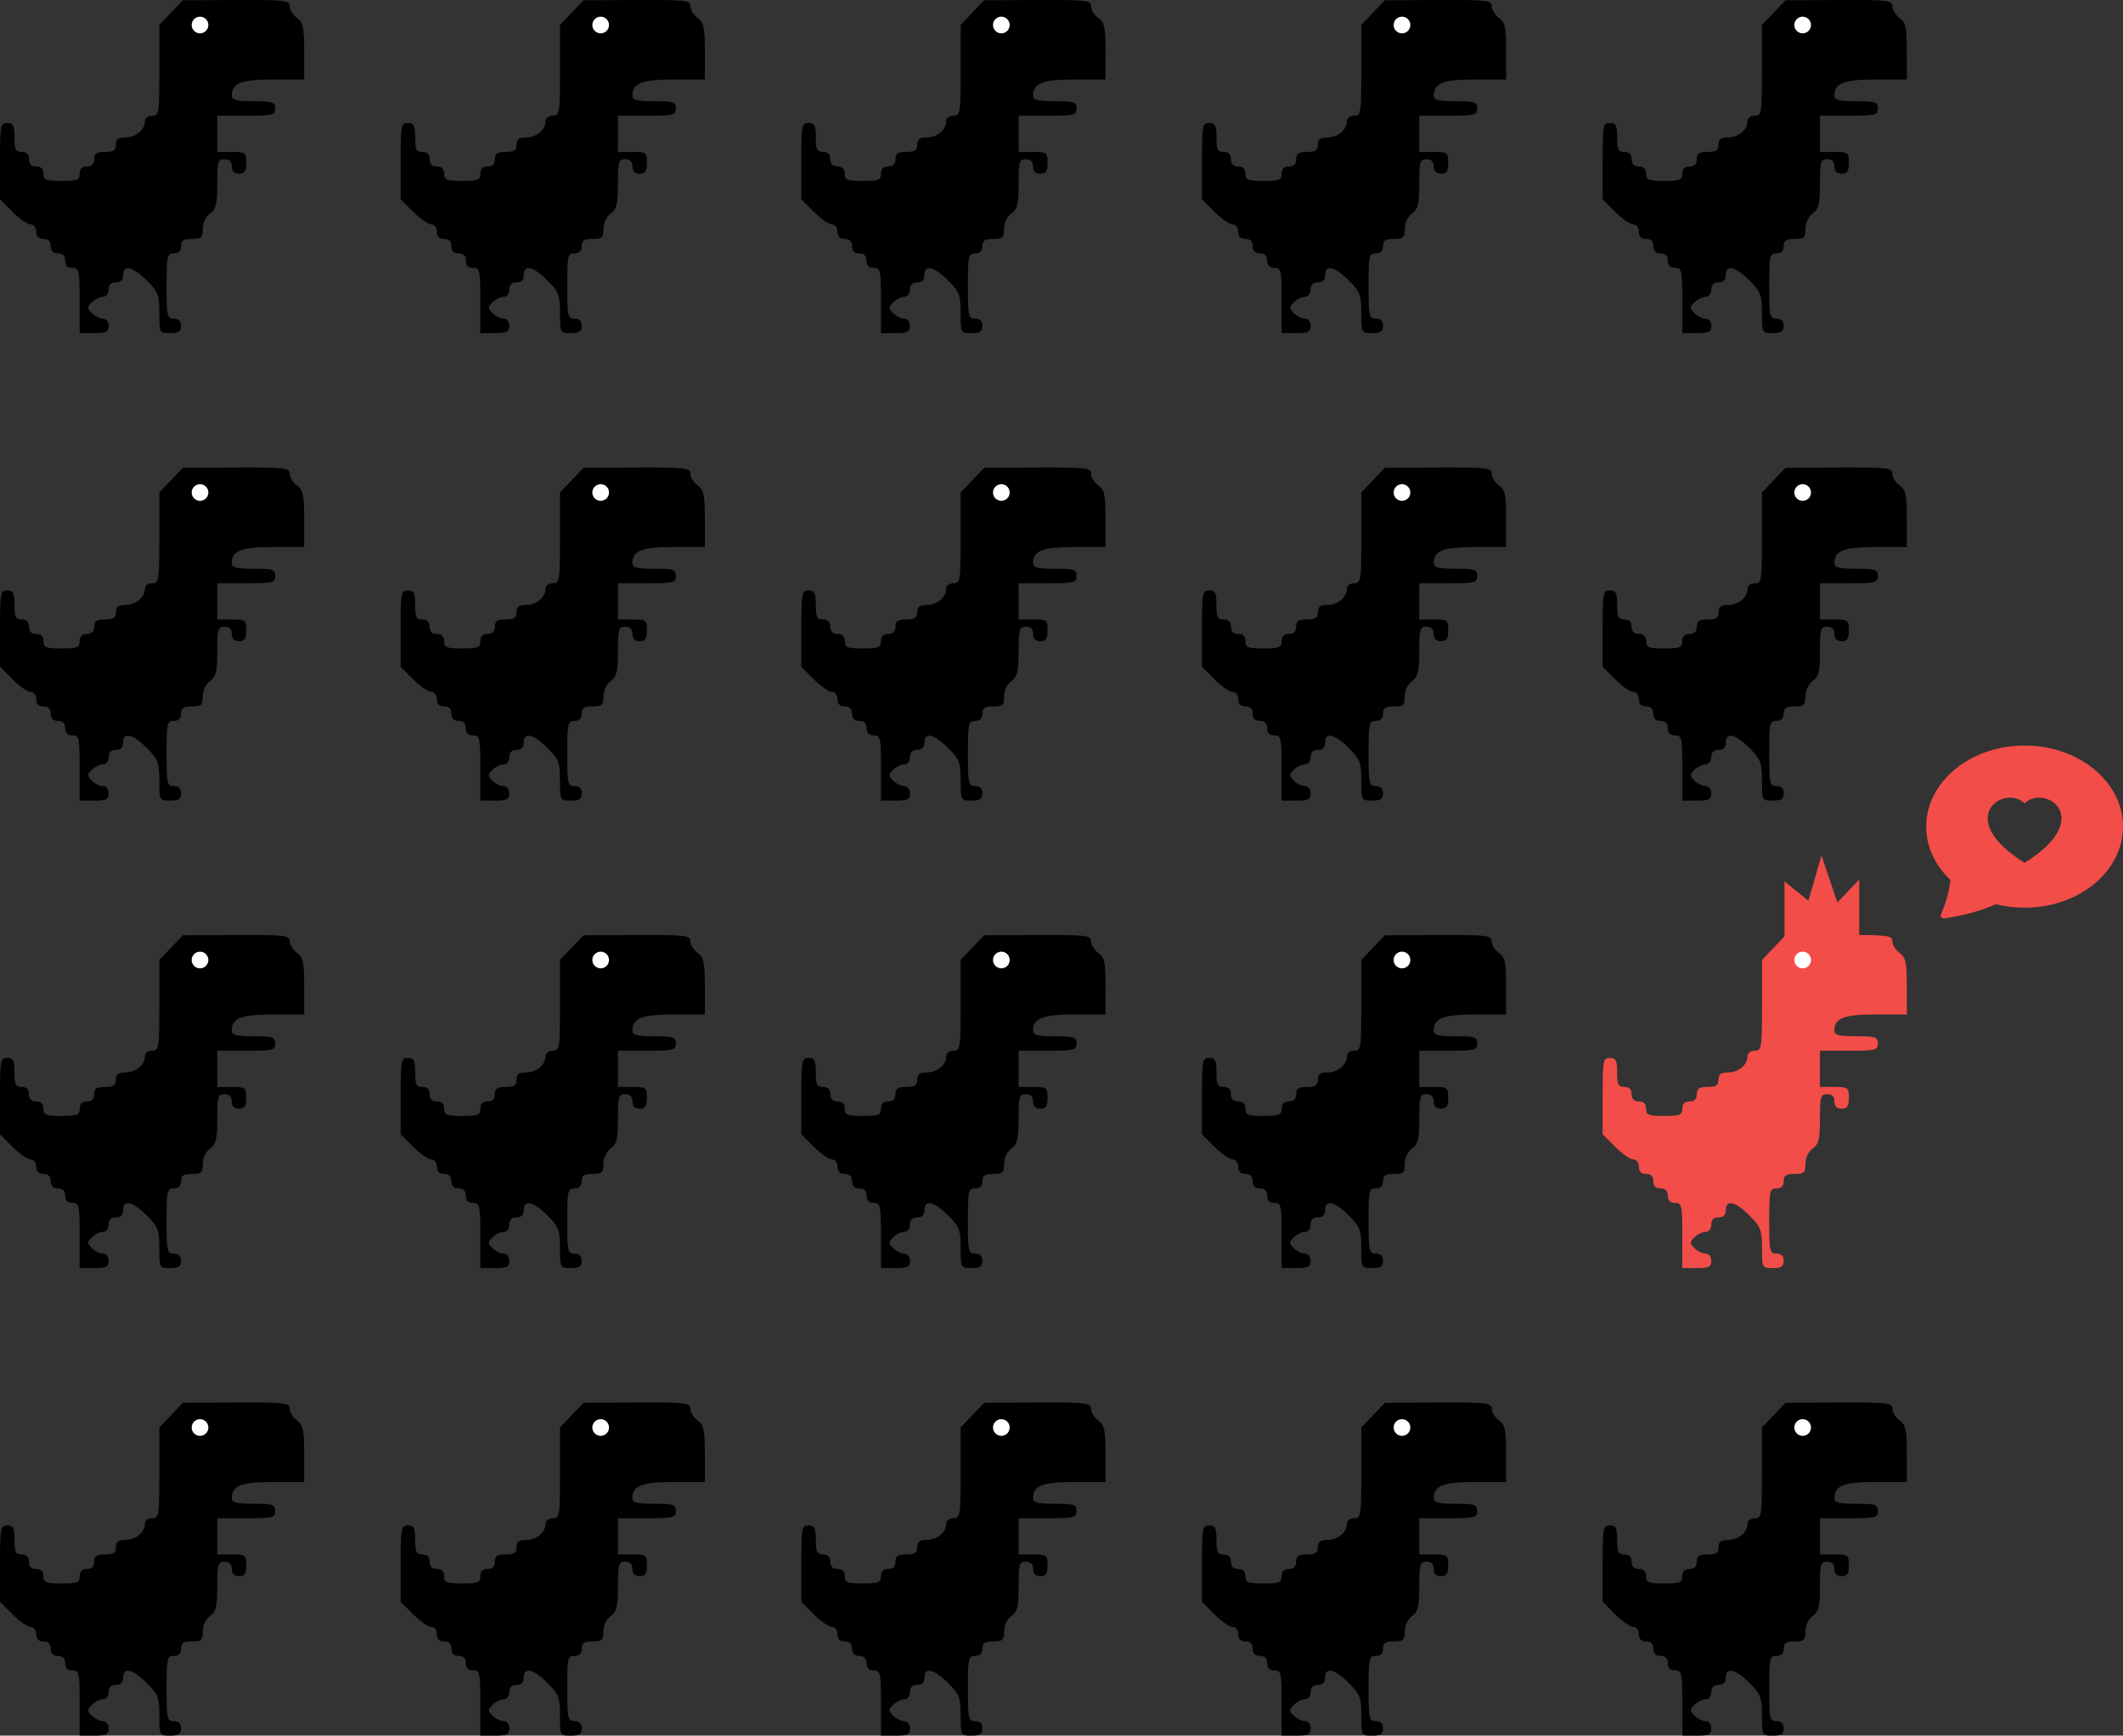 <?xml version="1.0" encoding="UTF-8"?> <svg xmlns="http://www.w3.org/2000/svg" width="356" height="291" viewBox="0 0 356 291" fill="none"><rect x="0" y="0" width="356" height="291" fill="#333333" stroke="none"/> <path d="M26.718 4.183L28.692 2.115L30.665 0.048L39.622 0.007C47.819 -0.031 48.579 0.057 48.579 1.046C48.579 1.64 49.125 2.521 49.793 3.002C50.829 3.749 51.008 4.575 51.008 8.604V13.329H45.803C40.447 13.329 38.863 13.943 38.863 16.019C38.863 16.781 39.599 16.973 42.507 16.973C45.745 16.973 46.15 17.108 46.15 18.188C46.15 19.302 45.745 19.403 41.292 19.403H36.434V22.44V25.478H38.863C41.157 25.478 41.292 25.579 41.292 27.3C41.292 28.717 41.023 29.122 40.078 29.122C39.268 29.122 38.863 28.717 38.863 27.907C38.863 27.098 38.458 26.692 37.649 26.692C36.554 26.692 36.434 27.098 36.434 30.81C36.434 34.231 36.229 35.076 35.22 35.804C34.507 36.319 34.005 37.377 34.005 38.368C34.005 39.839 33.771 40.056 32.184 40.056C30.767 40.056 30.362 40.326 30.362 41.271C30.362 42.081 29.957 42.486 29.147 42.486C28.023 42.486 27.933 42.891 27.933 47.953C27.933 53.015 28.023 53.42 29.147 53.42C29.957 53.42 30.362 53.825 30.362 54.635C30.362 55.58 29.957 55.85 28.54 55.85C26.735 55.85 26.718 55.818 26.718 52.489C26.718 49.463 26.508 48.917 24.613 47.022C22.252 44.659 20.646 44.298 20.646 46.131C20.646 46.94 20.241 47.346 19.432 47.346C18.622 47.346 18.217 47.751 18.217 48.56C18.217 49.26 17.812 49.775 17.263 49.775C16.738 49.775 15.899 50.185 15.398 50.686C14.588 51.496 14.588 51.699 15.398 52.509C15.899 53.01 16.738 53.42 17.263 53.42C17.812 53.42 18.217 53.935 18.217 54.635C18.217 55.647 17.812 55.85 15.788 55.85H13.359V50.383C13.359 45.321 13.269 44.916 12.145 44.916C11.335 44.916 10.93 44.511 10.93 43.701C10.93 42.891 10.525 42.486 9.716 42.486C8.906 42.486 8.501 42.081 8.501 41.271C8.501 40.461 8.096 40.056 7.287 40.056C6.477 40.056 6.072 39.651 6.072 38.841C6.072 38.155 5.667 37.626 5.141 37.626C4.629 37.626 3.263 36.679 2.105 35.52L0 33.415V27.016C0 21.023 0.077 20.618 1.214 20.618C2.227 20.618 2.429 21.023 2.429 23.048C2.429 25.072 2.631 25.478 3.643 25.478C4.453 25.478 4.858 25.883 4.858 26.692C4.858 27.502 5.263 27.907 6.072 27.907C6.882 27.907 7.287 28.312 7.287 29.122C7.287 30.175 7.692 30.337 10.323 30.337C12.954 30.337 13.359 30.175 13.359 29.122C13.359 28.312 13.764 27.907 14.574 27.907C15.383 27.907 15.788 27.502 15.788 26.692C15.788 25.747 16.193 25.478 17.61 25.478C19.026 25.478 19.432 25.208 19.432 24.263C19.432 23.363 19.837 23.048 20.993 23.048C22.75 23.048 24.29 21.792 24.29 20.358C24.29 19.808 24.804 19.403 25.504 19.403C26.654 19.403 26.718 18.998 26.718 11.793V4.183Z" fill="black"></path> <circle cx="33.54" cy="4.193" r="1.398" fill="white"></circle> <path d="M26.718 82.567L28.692 80.499L30.665 78.432L39.622 78.391C47.819 78.353 48.579 78.441 48.579 79.43C48.579 80.025 49.125 80.905 49.793 81.386C50.829 82.133 51.008 82.959 51.008 86.987V91.713H45.803C40.447 91.713 38.863 92.327 38.863 94.403C38.863 95.165 39.599 95.358 42.507 95.358C45.745 95.358 46.15 95.492 46.15 96.572C46.15 97.686 45.745 97.787 41.292 97.787H36.434V100.824V103.862H38.863C41.157 103.862 41.292 103.963 41.292 105.684C41.292 107.101 41.023 107.506 40.078 107.506C39.268 107.506 38.863 107.101 38.863 106.291C38.863 105.482 38.458 105.077 37.649 105.077C36.554 105.077 36.434 105.482 36.434 109.194C36.434 112.615 36.229 113.46 35.22 114.188C34.507 114.703 34.005 115.761 34.005 116.752C34.005 118.223 33.771 118.44 32.184 118.44C30.767 118.44 30.362 118.71 30.362 119.655C30.362 120.465 29.957 120.87 29.147 120.87C28.023 120.87 27.933 121.275 27.933 126.337C27.933 131.399 28.023 131.804 29.147 131.804C29.957 131.804 30.362 132.209 30.362 133.019C30.362 133.964 29.957 134.234 28.54 134.234C26.735 134.234 26.718 134.202 26.718 130.873C26.718 127.847 26.508 127.301 24.613 125.406C22.252 123.043 20.646 122.683 20.646 124.515C20.646 125.324 20.241 125.73 19.432 125.73C18.622 125.73 18.217 126.135 18.217 126.944C18.217 127.644 17.812 128.159 17.263 128.159C16.738 128.159 15.899 128.569 15.398 129.07C14.588 129.88 14.588 130.083 15.398 130.893C15.899 131.394 16.738 131.804 17.263 131.804C17.812 131.804 18.217 132.319 18.217 133.019C18.217 134.031 17.812 134.234 15.788 134.234H13.359V128.767C13.359 123.705 13.269 123.3 12.145 123.3C11.335 123.3 10.93 122.895 10.93 122.085C10.93 121.275 10.525 120.87 9.716 120.87C8.906 120.87 8.501 120.465 8.501 119.655C8.501 118.845 8.096 118.44 7.287 118.44C6.477 118.44 6.072 118.035 6.072 117.225C6.072 116.539 5.667 116.01 5.141 116.01C4.629 116.01 3.263 115.063 2.105 113.904L0 111.799V105.4C0 99.407 0.077 99.002 1.214 99.002C2.227 99.002 2.429 99.407 2.429 101.432C2.429 103.456 2.631 103.862 3.643 103.862C4.453 103.862 4.858 104.267 4.858 105.077C4.858 105.886 5.263 106.291 6.072 106.291C6.882 106.291 7.287 106.697 7.287 107.506C7.287 108.559 7.692 108.721 10.323 108.721C12.954 108.721 13.359 108.559 13.359 107.506C13.359 106.697 13.764 106.291 14.574 106.291C15.383 106.291 15.788 105.886 15.788 105.077C15.788 104.131 16.193 103.862 17.61 103.862C19.026 103.862 19.432 103.592 19.432 102.647C19.432 101.747 19.837 101.432 20.993 101.432C22.75 101.432 24.29 100.176 24.29 98.742C24.29 98.192 24.804 97.787 25.504 97.787C26.654 97.787 26.718 97.382 26.718 90.177V82.567Z" fill="black"></path> <circle cx="33.54" cy="82.577" r="1.398" fill="white"></circle> <path d="M26.718 160.949L28.692 158.882L30.665 156.815L39.622 156.774C47.819 156.736 48.579 156.824 48.579 157.813C48.579 158.407 49.125 159.287 49.793 159.769C50.829 160.516 51.008 161.342 51.008 165.37V170.096H45.803C40.447 170.096 38.863 170.71 38.863 172.786C38.863 173.548 39.599 173.74 42.507 173.74C45.745 173.74 46.15 173.875 46.15 174.955C46.15 176.069 45.745 176.17 41.292 176.17H36.434V179.207V182.244H38.863C41.157 182.244 41.292 182.346 41.292 184.067C41.292 185.484 41.023 185.889 40.078 185.889C39.268 185.889 38.863 185.484 38.863 184.674C38.863 183.864 38.458 183.459 37.649 183.459C36.554 183.459 36.434 183.865 36.434 187.577C36.434 190.998 36.229 191.843 35.22 192.571C34.507 193.085 34.005 194.144 34.005 195.135C34.005 196.606 33.771 196.823 32.184 196.823C30.767 196.823 30.362 197.093 30.362 198.038C30.362 198.848 29.957 199.253 29.147 199.253C28.023 199.253 27.933 199.658 27.933 204.72C27.933 209.782 28.023 210.187 29.147 210.187C29.957 210.187 30.362 210.592 30.362 211.402C30.362 212.347 29.957 212.616 28.54 212.616C26.735 212.616 26.718 212.585 26.718 209.256C26.718 206.23 26.508 205.684 24.613 203.789C22.252 201.426 20.646 201.065 20.646 202.897C20.646 203.707 20.241 204.112 19.432 204.112C18.622 204.112 18.217 204.517 18.217 205.327C18.217 206.027 17.812 206.542 17.263 206.542C16.738 206.542 15.899 206.952 15.398 207.453C14.588 208.263 14.588 208.466 15.398 209.276C15.899 209.777 16.738 210.187 17.263 210.187C17.812 210.187 18.217 210.702 18.217 211.402C18.217 212.414 17.812 212.616 15.788 212.616H13.359V207.15C13.359 202.088 13.269 201.683 12.145 201.683C11.335 201.683 10.93 201.277 10.93 200.468C10.93 199.658 10.525 199.253 9.716 199.253C8.906 199.253 8.501 198.848 8.501 198.038C8.501 197.228 8.096 196.823 7.287 196.823C6.477 196.823 6.072 196.418 6.072 195.608C6.072 194.922 5.667 194.393 5.141 194.393C4.629 194.393 3.263 193.446 2.105 192.287L0 190.182V183.783C0 177.79 0.077 177.385 1.214 177.385C2.227 177.385 2.429 177.79 2.429 179.815C2.429 181.839 2.631 182.244 3.643 182.244C4.453 182.244 4.858 182.65 4.858 183.459C4.858 184.269 5.263 184.674 6.072 184.674C6.882 184.674 7.287 185.079 7.287 185.889C7.287 186.942 7.692 187.104 10.323 187.104C12.954 187.104 13.359 186.942 13.359 185.889C13.359 185.079 13.764 184.674 14.574 184.674C15.383 184.674 15.788 184.269 15.788 183.459C15.788 182.514 16.193 182.244 17.61 182.244C19.026 182.244 19.432 181.975 19.432 181.03C19.432 180.13 19.837 179.815 20.993 179.815C22.75 179.815 24.29 178.558 24.29 177.124C24.29 176.575 24.804 176.17 25.504 176.17C26.654 176.17 26.718 175.765 26.718 168.56V160.949Z" fill="black"></path> <circle cx="33.54" cy="160.96" r="1.398" fill="white"></circle> <path d="M26.718 239.333L28.692 237.266L30.665 235.199L39.622 235.157C47.819 235.119 48.579 235.207 48.579 236.196C48.579 236.791 49.125 237.671 49.793 238.153C50.829 238.899 51.008 239.725 51.008 243.754V248.479H45.803C40.447 248.479 38.863 249.093 38.863 251.17C38.863 251.931 39.599 252.124 42.507 252.124C45.745 252.124 46.15 252.259 46.15 253.339C46.15 254.452 45.745 254.554 41.292 254.554H36.434V257.591V260.628H38.863C41.157 260.628 41.292 260.729 41.292 262.45C41.292 263.867 41.023 264.273 40.078 264.273C39.268 264.273 38.863 263.867 38.863 263.058C38.863 262.248 38.458 261.843 37.649 261.843C36.554 261.843 36.434 262.248 36.434 265.961C36.434 269.382 36.229 270.227 35.22 270.954C34.507 271.469 34.005 272.527 34.005 273.518C34.005 274.989 33.771 275.207 32.184 275.207C30.767 275.207 30.362 275.476 30.362 276.421C30.362 277.231 29.957 277.636 29.147 277.636C28.023 277.636 27.933 278.041 27.933 283.103C27.933 288.165 28.023 288.57 29.147 288.57C29.957 288.57 30.362 288.975 30.362 289.785C30.362 290.73 29.957 291 28.54 291C26.735 291 26.718 290.968 26.718 287.639C26.718 284.613 26.508 284.067 24.613 282.172C22.252 279.809 20.646 279.449 20.646 281.281C20.646 282.091 20.241 282.496 19.432 282.496C18.622 282.496 18.217 282.901 18.217 283.711C18.217 284.411 17.812 284.926 17.263 284.926C16.738 284.926 15.899 285.336 15.398 285.837C14.588 286.646 14.588 286.849 15.398 287.659C15.899 288.16 16.738 288.57 17.263 288.57C17.812 288.57 18.217 289.085 18.217 289.785C18.217 290.798 17.812 291 15.788 291H13.359V285.533C13.359 280.471 13.269 280.066 12.145 280.066C11.335 280.066 10.93 279.661 10.93 278.851C10.93 278.041 10.525 277.636 9.716 277.636C8.906 277.636 8.501 277.231 8.501 276.421C8.501 275.612 8.096 275.207 7.287 275.207C6.477 275.207 6.072 274.801 6.072 273.992C6.072 273.305 5.667 272.777 5.141 272.777C4.629 272.777 3.263 271.829 2.105 270.671L0 268.565V262.167C0 256.174 0.077 255.768 1.214 255.768C2.227 255.768 2.429 256.174 2.429 258.198C2.429 260.223 2.631 260.628 3.643 260.628C4.453 260.628 4.858 261.033 4.858 261.843C4.858 262.653 5.263 263.058 6.072 263.058C6.882 263.058 7.287 263.463 7.287 264.273C7.287 265.325 7.692 265.488 10.323 265.488C12.954 265.488 13.359 265.325 13.359 264.273C13.359 263.463 13.764 263.058 14.574 263.058C15.383 263.058 15.788 262.653 15.788 261.843C15.788 260.898 16.193 260.628 17.61 260.628C19.026 260.628 19.432 260.358 19.432 259.413C19.432 258.513 19.837 258.198 20.993 258.198C22.75 258.198 24.29 256.942 24.29 255.508C24.29 254.959 24.804 254.554 25.504 254.554C26.654 254.554 26.718 254.148 26.718 246.944V239.333Z" fill="black"></path> <circle cx="33.54" cy="239.343" r="1.398" fill="white"></circle> <path d="M93.904 4.183L95.877 2.115L97.851 0.048L106.808 0.007C115.005 -0.031 115.764 0.057 115.764 1.046C115.764 1.64 116.311 2.521 116.979 3.002C118.014 3.749 118.193 4.575 118.193 8.604V13.329H112.989C107.633 13.329 106.049 13.943 106.049 16.019C106.049 16.781 106.785 16.973 109.692 16.973C112.93 16.973 113.335 17.108 113.335 18.188C113.335 19.302 112.93 19.403 108.478 19.403H103.62V22.44V25.478H106.049C108.343 25.478 108.478 25.579 108.478 27.3C108.478 28.717 108.208 29.122 107.263 29.122C106.454 29.122 106.049 28.717 106.049 27.907C106.049 27.098 105.644 26.692 104.834 26.692C103.739 26.692 103.62 27.098 103.62 30.81C103.62 34.231 103.414 35.076 102.405 35.804C101.692 36.319 101.191 37.377 101.191 38.368C101.191 39.839 100.956 40.056 99.369 40.056C97.952 40.056 97.547 40.326 97.547 41.271C97.547 42.081 97.142 42.486 96.333 42.486C95.208 42.486 95.118 42.891 95.118 47.953C95.118 53.015 95.208 53.42 96.333 53.42C97.142 53.42 97.547 53.825 97.547 54.635C97.547 55.58 97.142 55.85 95.725 55.85C93.921 55.85 93.904 55.818 93.904 52.489C93.904 49.463 93.694 48.917 91.799 47.022C89.437 44.659 87.832 44.298 87.832 46.131C87.832 46.94 87.426 47.346 86.617 47.346C85.808 47.346 85.403 47.751 85.403 48.56C85.403 49.26 84.998 49.775 84.449 49.775C83.923 49.775 83.084 50.185 82.583 50.686C81.774 51.496 81.774 51.699 82.583 52.509C83.084 53.01 83.923 53.42 84.449 53.42C84.998 53.42 85.403 53.935 85.403 54.635C85.403 55.647 84.998 55.85 82.974 55.85H80.545V50.383C80.545 45.321 80.455 44.916 79.33 44.916C78.521 44.916 78.116 44.511 78.116 43.701C78.116 42.891 77.711 42.486 76.901 42.486C76.092 42.486 75.687 42.081 75.687 41.271C75.687 40.461 75.282 40.056 74.472 40.056C73.663 40.056 73.258 39.651 73.258 38.841C73.258 38.155 72.853 37.626 72.327 37.626C71.814 37.626 70.448 36.679 69.291 35.52L67.185 33.415V27.016C67.185 21.023 67.263 20.618 68.4 20.618C69.412 20.618 69.614 21.023 69.614 23.048C69.614 25.072 69.817 25.478 70.829 25.478C71.638 25.478 72.043 25.883 72.043 26.692C72.043 27.502 72.448 27.907 73.258 27.907C74.067 27.907 74.472 28.312 74.472 29.122C74.472 30.175 74.877 30.337 77.508 30.337C80.14 30.337 80.545 30.175 80.545 29.122C80.545 28.312 80.95 27.907 81.759 27.907C82.569 27.907 82.974 27.502 82.974 26.692C82.974 25.747 83.379 25.478 84.795 25.478C86.212 25.478 86.617 25.208 86.617 24.263C86.617 23.363 87.022 23.048 88.178 23.048C89.936 23.048 91.475 21.792 91.475 20.358C91.475 19.808 91.99 19.403 92.689 19.403C93.84 19.403 93.904 18.998 93.904 11.793V4.183Z" fill="black"></path> <circle cx="100.726" cy="4.193" r="1.398" fill="white"></circle> <path d="M93.904 82.567L95.877 80.499L97.851 78.432L106.808 78.391C115.005 78.353 115.764 78.441 115.764 79.43C115.764 80.025 116.311 80.905 116.979 81.386C118.014 82.133 118.193 82.959 118.193 86.987V91.713H112.989C107.633 91.713 106.049 92.327 106.049 94.403C106.049 95.165 106.785 95.358 109.692 95.358C112.93 95.358 113.335 95.492 113.335 96.572C113.335 97.686 112.93 97.787 108.478 97.787H103.62V100.824V103.862H106.049C108.343 103.862 108.478 103.963 108.478 105.684C108.478 107.101 108.208 107.506 107.263 107.506C106.454 107.506 106.049 107.101 106.049 106.291C106.049 105.482 105.644 105.077 104.834 105.077C103.739 105.077 103.62 105.482 103.62 109.194C103.62 112.615 103.414 113.46 102.405 114.188C101.692 114.703 101.191 115.761 101.191 116.752C101.191 118.223 100.956 118.44 99.369 118.44C97.952 118.44 97.547 118.71 97.547 119.655C97.547 120.465 97.142 120.87 96.333 120.87C95.208 120.87 95.118 121.275 95.118 126.337C95.118 131.399 95.208 131.804 96.333 131.804C97.142 131.804 97.547 132.209 97.547 133.019C97.547 133.964 97.142 134.234 95.725 134.234C93.921 134.234 93.904 134.202 93.904 130.873C93.904 127.847 93.694 127.301 91.799 125.406C89.437 123.043 87.832 122.683 87.832 124.515C87.832 125.324 87.426 125.73 86.617 125.73C85.808 125.73 85.403 126.135 85.403 126.944C85.403 127.644 84.998 128.159 84.449 128.159C83.923 128.159 83.084 128.569 82.583 129.07C81.774 129.88 81.774 130.083 82.583 130.893C83.084 131.394 83.923 131.804 84.449 131.804C84.998 131.804 85.403 132.319 85.403 133.019C85.403 134.031 84.998 134.234 82.974 134.234H80.545V128.767C80.545 123.705 80.455 123.3 79.33 123.3C78.521 123.3 78.116 122.895 78.116 122.085C78.116 121.275 77.711 120.87 76.901 120.87C76.092 120.87 75.687 120.465 75.687 119.655C75.687 118.845 75.282 118.44 74.472 118.44C73.663 118.44 73.258 118.035 73.258 117.225C73.258 116.539 72.853 116.01 72.327 116.01C71.814 116.01 70.448 115.063 69.291 113.904L67.185 111.799V105.4C67.185 99.407 67.263 99.002 68.4 99.002C69.412 99.002 69.614 99.407 69.614 101.432C69.614 103.456 69.817 103.862 70.829 103.862C71.638 103.862 72.043 104.267 72.043 105.077C72.043 105.886 72.448 106.291 73.258 106.291C74.067 106.291 74.472 106.697 74.472 107.506C74.472 108.559 74.877 108.721 77.508 108.721C80.14 108.721 80.545 108.559 80.545 107.506C80.545 106.697 80.95 106.291 81.759 106.291C82.569 106.291 82.974 105.886 82.974 105.077C82.974 104.131 83.379 103.862 84.795 103.862C86.212 103.862 86.617 103.592 86.617 102.647C86.617 101.747 87.022 101.432 88.178 101.432C89.936 101.432 91.475 100.176 91.475 98.742C91.475 98.192 91.99 97.787 92.689 97.787C93.84 97.787 93.904 97.382 93.904 90.177V82.567Z" fill="black"></path> <circle cx="100.726" cy="82.577" r="1.398" fill="white"></circle> <path d="M93.904 160.949L95.877 158.882L97.851 156.815L106.808 156.774C115.005 156.736 115.764 156.824 115.764 157.813C115.764 158.407 116.311 159.287 116.979 159.769C118.014 160.516 118.193 161.342 118.193 165.37V170.096H112.989C107.633 170.096 106.049 170.71 106.049 172.786C106.049 173.548 106.785 173.74 109.692 173.74C112.93 173.74 113.335 173.875 113.335 174.955C113.335 176.069 112.93 176.17 108.478 176.17H103.62V179.207V182.244H106.049C108.343 182.244 108.478 182.346 108.478 184.067C108.478 185.484 108.208 185.889 107.263 185.889C106.454 185.889 106.049 185.484 106.049 184.674C106.049 183.864 105.644 183.459 104.834 183.459C103.739 183.459 103.62 183.865 103.62 187.577C103.62 190.998 103.414 191.843 102.405 192.571C101.692 193.085 101.191 194.144 101.191 195.135C101.191 196.606 100.956 196.823 99.369 196.823C97.952 196.823 97.547 197.093 97.547 198.038C97.547 198.848 97.142 199.253 96.333 199.253C95.208 199.253 95.118 199.658 95.118 204.72C95.118 209.782 95.208 210.187 96.333 210.187C97.142 210.187 97.547 210.592 97.547 211.402C97.547 212.347 97.142 212.616 95.725 212.616C93.921 212.616 93.904 212.585 93.904 209.256C93.904 206.23 93.694 205.684 91.799 203.789C89.437 201.426 87.832 201.065 87.832 202.897C87.832 203.707 87.426 204.112 86.617 204.112C85.808 204.112 85.403 204.517 85.403 205.327C85.403 206.027 84.998 206.542 84.449 206.542C83.923 206.542 83.084 206.952 82.583 207.453C81.774 208.263 81.774 208.466 82.583 209.276C83.084 209.777 83.923 210.187 84.449 210.187C84.998 210.187 85.403 210.702 85.403 211.402C85.403 212.414 84.998 212.616 82.974 212.616H80.545V207.15C80.545 202.088 80.455 201.683 79.33 201.683C78.521 201.683 78.116 201.277 78.116 200.468C78.116 199.658 77.711 199.253 76.901 199.253C76.092 199.253 75.687 198.848 75.687 198.038C75.687 197.228 75.282 196.823 74.472 196.823C73.663 196.823 73.258 196.418 73.258 195.608C73.258 194.922 72.853 194.393 72.327 194.393C71.814 194.393 70.448 193.446 69.291 192.287L67.185 190.182V183.783C67.185 177.79 67.263 177.385 68.4 177.385C69.412 177.385 69.614 177.79 69.614 179.815C69.614 181.839 69.817 182.244 70.829 182.244C71.638 182.244 72.043 182.65 72.043 183.459C72.043 184.269 72.448 184.674 73.258 184.674C74.067 184.674 74.472 185.079 74.472 185.889C74.472 186.942 74.877 187.104 77.508 187.104C80.14 187.104 80.545 186.942 80.545 185.889C80.545 185.079 80.95 184.674 81.759 184.674C82.569 184.674 82.974 184.269 82.974 183.459C82.974 182.514 83.379 182.244 84.795 182.244C86.212 182.244 86.617 181.975 86.617 181.03C86.617 180.13 87.022 179.815 88.178 179.815C89.936 179.815 91.475 178.558 91.475 177.124C91.475 176.575 91.99 176.17 92.689 176.17C93.84 176.17 93.904 175.765 93.904 168.56V160.949Z" fill="black"></path> <circle cx="100.726" cy="160.96" r="1.398" fill="white"></circle> <path d="M93.904 239.333L95.877 237.266L97.851 235.199L106.808 235.157C115.005 235.119 115.764 235.207 115.764 236.196C115.764 236.791 116.311 237.671 116.979 238.153C118.014 238.899 118.193 239.725 118.193 243.754V248.479H112.989C107.633 248.479 106.049 249.093 106.049 251.17C106.049 251.931 106.785 252.124 109.692 252.124C112.93 252.124 113.335 252.259 113.335 253.339C113.335 254.452 112.93 254.554 108.478 254.554H103.62V257.591V260.628H106.049C108.343 260.628 108.478 260.729 108.478 262.45C108.478 263.867 108.208 264.273 107.263 264.273C106.454 264.273 106.049 263.867 106.049 263.058C106.049 262.248 105.644 261.843 104.834 261.843C103.739 261.843 103.62 262.248 103.62 265.961C103.62 269.382 103.414 270.227 102.405 270.954C101.692 271.469 101.191 272.527 101.191 273.518C101.191 274.989 100.956 275.207 99.369 275.207C97.952 275.207 97.547 275.476 97.547 276.421C97.547 277.231 97.142 277.636 96.333 277.636C95.208 277.636 95.118 278.041 95.118 283.103C95.118 288.165 95.208 288.57 96.333 288.57C97.142 288.57 97.547 288.975 97.547 289.785C97.547 290.73 97.142 291 95.725 291C93.921 291 93.904 290.968 93.904 287.639C93.904 284.613 93.694 284.067 91.799 282.172C89.437 279.809 87.832 279.449 87.832 281.281C87.832 282.091 87.426 282.496 86.617 282.496C85.808 282.496 85.403 282.901 85.403 283.711C85.403 284.411 84.998 284.926 84.449 284.926C83.923 284.926 83.084 285.336 82.583 285.837C81.774 286.646 81.774 286.849 82.583 287.659C83.084 288.16 83.923 288.57 84.449 288.57C84.998 288.57 85.403 289.085 85.403 289.785C85.403 290.798 84.998 291 82.974 291H80.545V285.533C80.545 280.471 80.455 280.066 79.33 280.066C78.521 280.066 78.116 279.661 78.116 278.851C78.116 278.041 77.711 277.636 76.901 277.636C76.092 277.636 75.687 277.231 75.687 276.421C75.687 275.612 75.282 275.207 74.472 275.207C73.663 275.207 73.258 274.801 73.258 273.992C73.258 273.305 72.853 272.777 72.327 272.777C71.814 272.777 70.448 271.829 69.291 270.671L67.185 268.565V262.167C67.185 256.174 67.263 255.768 68.4 255.768C69.412 255.768 69.614 256.174 69.614 258.198C69.614 260.223 69.817 260.628 70.829 260.628C71.638 260.628 72.043 261.033 72.043 261.843C72.043 262.653 72.448 263.058 73.258 263.058C74.067 263.058 74.472 263.463 74.472 264.273C74.472 265.325 74.877 265.488 77.508 265.488C80.14 265.488 80.545 265.325 80.545 264.273C80.545 263.463 80.95 263.058 81.759 263.058C82.569 263.058 82.974 262.653 82.974 261.843C82.974 260.898 83.379 260.628 84.795 260.628C86.212 260.628 86.617 260.358 86.617 259.413C86.617 258.513 87.022 258.198 88.178 258.198C89.936 258.198 91.475 256.942 91.475 255.508C91.475 254.959 91.99 254.554 92.689 254.554C93.84 254.554 93.904 254.148 93.904 246.944V239.333Z" fill="black"></path> <circle cx="100.726" cy="239.343" r="1.398" fill="white"></circle> <path d="M161.089 4.183L163.063 2.115L165.036 0.048L173.993 0.007C182.19 -0.031 182.95 0.057 182.95 1.046C182.95 1.64 183.496 2.521 184.164 3.002C185.2 3.749 185.379 4.575 185.379 8.604V13.329H180.174C174.818 13.329 173.234 13.943 173.234 16.019C173.234 16.781 173.97 16.973 176.878 16.973C180.116 16.973 180.521 17.108 180.521 18.188C180.521 19.302 180.116 19.403 175.663 19.403H170.805V22.44V25.478H173.234C175.528 25.478 175.663 25.579 175.663 27.3C175.663 28.717 175.394 29.122 174.449 29.122C173.639 29.122 173.234 28.717 173.234 27.907C173.234 27.098 172.829 26.692 172.02 26.692C170.925 26.692 170.805 27.098 170.805 30.81C170.805 34.231 170.6 35.076 169.591 35.804C168.878 36.319 168.376 37.377 168.376 38.368C168.376 39.839 168.142 40.056 166.555 40.056C165.138 40.056 164.733 40.326 164.733 41.271C164.733 42.081 164.328 42.486 163.518 42.486C162.394 42.486 162.304 42.891 162.304 47.953C162.304 53.015 162.394 53.42 163.518 53.42C164.328 53.42 164.733 53.825 164.733 54.635C164.733 55.58 164.328 55.85 162.911 55.85C161.106 55.85 161.089 55.818 161.089 52.489C161.089 49.463 160.879 48.917 158.984 47.022C156.623 44.659 155.017 44.298 155.017 46.131C155.017 46.94 154.612 47.346 153.803 47.346C152.993 47.346 152.588 47.751 152.588 48.56C152.588 49.26 152.183 49.775 151.634 49.775C151.109 49.775 150.27 50.185 149.769 50.686C148.959 51.496 148.959 51.699 149.769 52.509C150.27 53.01 151.109 53.42 151.634 53.42C152.183 53.42 152.588 53.935 152.588 54.635C152.588 55.647 152.183 55.85 150.159 55.85H147.73V50.383C147.73 45.321 147.64 44.916 146.516 44.916C145.706 44.916 145.301 44.511 145.301 43.701C145.301 42.891 144.896 42.486 144.087 42.486C143.277 42.486 142.872 42.081 142.872 41.271C142.872 40.461 142.467 40.056 141.658 40.056C140.848 40.056 140.443 39.651 140.443 38.841C140.443 38.155 140.038 37.626 139.513 37.626C139 37.626 137.634 36.679 136.476 35.52L134.371 33.415V27.016C134.371 21.023 134.448 20.618 135.586 20.618C136.598 20.618 136.8 21.023 136.8 23.048C136.8 25.072 137.002 25.478 138.014 25.478C138.824 25.478 139.229 25.883 139.229 26.692C139.229 27.502 139.634 27.907 140.443 27.907C141.253 27.907 141.658 28.312 141.658 29.122C141.658 30.175 142.063 30.337 144.694 30.337C147.325 30.337 147.73 30.175 147.73 29.122C147.73 28.312 148.135 27.907 148.945 27.907C149.754 27.907 150.159 27.502 150.159 26.692C150.159 25.747 150.564 25.478 151.981 25.478C153.398 25.478 153.803 25.208 153.803 24.263C153.803 23.363 154.208 23.048 155.364 23.048C157.121 23.048 158.66 21.792 158.66 20.358C158.66 19.808 159.175 19.403 159.875 19.403C161.025 19.403 161.089 18.998 161.089 11.793V4.183Z" fill="black"></path> <circle cx="167.912" cy="4.193" r="1.398" fill="white"></circle> <path d="M161.089 82.567L163.063 80.499L165.036 78.432L173.993 78.391C182.19 78.353 182.95 78.441 182.95 79.43C182.95 80.025 183.496 80.905 184.164 81.386C185.2 82.133 185.379 82.959 185.379 86.987V91.713H180.174C174.818 91.713 173.234 92.327 173.234 94.403C173.234 95.165 173.97 95.358 176.878 95.358C180.116 95.358 180.521 95.492 180.521 96.572C180.521 97.686 180.116 97.787 175.663 97.787H170.805V100.824V103.862H173.234C175.528 103.862 175.663 103.963 175.663 105.684C175.663 107.101 175.394 107.506 174.449 107.506C173.639 107.506 173.234 107.101 173.234 106.291C173.234 105.482 172.829 105.077 172.02 105.077C170.925 105.077 170.805 105.482 170.805 109.194C170.805 112.615 170.6 113.46 169.591 114.188C168.878 114.703 168.376 115.761 168.376 116.752C168.376 118.223 168.142 118.44 166.555 118.44C165.138 118.44 164.733 118.71 164.733 119.655C164.733 120.465 164.328 120.87 163.518 120.87C162.394 120.87 162.304 121.275 162.304 126.337C162.304 131.399 162.394 131.804 163.518 131.804C164.328 131.804 164.733 132.209 164.733 133.019C164.733 133.964 164.328 134.234 162.911 134.234C161.106 134.234 161.089 134.202 161.089 130.873C161.089 127.847 160.879 127.301 158.984 125.406C156.623 123.043 155.017 122.683 155.017 124.515C155.017 125.324 154.612 125.73 153.803 125.73C152.993 125.73 152.588 126.135 152.588 126.944C152.588 127.644 152.183 128.159 151.634 128.159C151.109 128.159 150.27 128.569 149.769 129.07C148.959 129.88 148.959 130.083 149.769 130.893C150.27 131.394 151.109 131.804 151.634 131.804C152.183 131.804 152.588 132.319 152.588 133.019C152.588 134.031 152.183 134.234 150.159 134.234H147.73V128.767C147.73 123.705 147.64 123.3 146.516 123.3C145.706 123.3 145.301 122.895 145.301 122.085C145.301 121.275 144.896 120.87 144.087 120.87C143.277 120.87 142.872 120.465 142.872 119.655C142.872 118.845 142.467 118.44 141.658 118.44C140.848 118.44 140.443 118.035 140.443 117.225C140.443 116.539 140.038 116.01 139.513 116.01C139 116.01 137.634 115.063 136.476 113.904L134.371 111.799V105.4C134.371 99.407 134.448 99.002 135.586 99.002C136.598 99.002 136.8 99.407 136.8 101.432C136.8 103.456 137.002 103.862 138.014 103.862C138.824 103.862 139.229 104.267 139.229 105.077C139.229 105.886 139.634 106.291 140.443 106.291C141.253 106.291 141.658 106.697 141.658 107.506C141.658 108.559 142.063 108.721 144.694 108.721C147.325 108.721 147.73 108.559 147.73 107.506C147.73 106.697 148.135 106.291 148.945 106.291C149.754 106.291 150.159 105.886 150.159 105.077C150.159 104.131 150.564 103.862 151.981 103.862C153.398 103.862 153.803 103.592 153.803 102.647C153.803 101.747 154.208 101.432 155.364 101.432C157.121 101.432 158.66 100.176 158.66 98.742C158.66 98.192 159.175 97.787 159.875 97.787C161.025 97.787 161.089 97.382 161.089 90.177V82.567Z" fill="black"></path> <circle cx="167.912" cy="82.577" r="1.398" fill="white"></circle> <path d="M161.089 160.949L163.063 158.882L165.036 156.815L173.993 156.774C182.19 156.736 182.95 156.824 182.95 157.813C182.95 158.407 183.496 159.287 184.164 159.769C185.2 160.516 185.379 161.342 185.379 165.37V170.096H180.174C174.818 170.096 173.234 170.71 173.234 172.786C173.234 173.548 173.97 173.74 176.878 173.74C180.116 173.74 180.521 173.875 180.521 174.955C180.521 176.069 180.116 176.17 175.663 176.17H170.805V179.207V182.244H173.234C175.528 182.244 175.663 182.346 175.663 184.067C175.663 185.484 175.394 185.889 174.449 185.889C173.639 185.889 173.234 185.484 173.234 184.674C173.234 183.864 172.829 183.459 172.02 183.459C170.925 183.459 170.805 183.865 170.805 187.577C170.805 190.998 170.6 191.843 169.591 192.571C168.878 193.085 168.376 194.144 168.376 195.135C168.376 196.606 168.142 196.823 166.555 196.823C165.138 196.823 164.733 197.093 164.733 198.038C164.733 198.848 164.328 199.253 163.518 199.253C162.394 199.253 162.304 199.658 162.304 204.72C162.304 209.782 162.394 210.187 163.518 210.187C164.328 210.187 164.733 210.592 164.733 211.402C164.733 212.347 164.328 212.616 162.911 212.616C161.106 212.616 161.089 212.585 161.089 209.256C161.089 206.23 160.879 205.684 158.984 203.789C156.623 201.426 155.017 201.065 155.017 202.897C155.017 203.707 154.612 204.112 153.803 204.112C152.993 204.112 152.588 204.517 152.588 205.327C152.588 206.027 152.183 206.542 151.634 206.542C151.109 206.542 150.27 206.952 149.769 207.453C148.959 208.263 148.959 208.466 149.769 209.276C150.27 209.777 151.109 210.187 151.634 210.187C152.183 210.187 152.588 210.702 152.588 211.402C152.588 212.414 152.183 212.616 150.159 212.616H147.73V207.15C147.73 202.088 147.64 201.683 146.516 201.683C145.706 201.683 145.301 201.277 145.301 200.468C145.301 199.658 144.896 199.253 144.087 199.253C143.277 199.253 142.872 198.848 142.872 198.038C142.872 197.228 142.467 196.823 141.658 196.823C140.848 196.823 140.443 196.418 140.443 195.608C140.443 194.922 140.038 194.393 139.513 194.393C139 194.393 137.634 193.446 136.476 192.287L134.371 190.182V183.783C134.371 177.79 134.448 177.385 135.586 177.385C136.598 177.385 136.8 177.79 136.8 179.815C136.8 181.839 137.002 182.244 138.014 182.244C138.824 182.244 139.229 182.65 139.229 183.459C139.229 184.269 139.634 184.674 140.443 184.674C141.253 184.674 141.658 185.079 141.658 185.889C141.658 186.942 142.063 187.104 144.694 187.104C147.325 187.104 147.73 186.942 147.73 185.889C147.73 185.079 148.135 184.674 148.945 184.674C149.754 184.674 150.159 184.269 150.159 183.459C150.159 182.514 150.564 182.244 151.981 182.244C153.398 182.244 153.803 181.975 153.803 181.03C153.803 180.13 154.208 179.815 155.364 179.815C157.121 179.815 158.66 178.558 158.66 177.124C158.66 176.575 159.175 176.17 159.875 176.17C161.025 176.17 161.089 175.765 161.089 168.56V160.949Z" fill="black"></path> <circle cx="167.912" cy="160.96" r="1.398" fill="white"></circle> <path d="M161.089 239.333L163.063 237.266L165.036 235.199L173.993 235.157C182.19 235.119 182.95 235.207 182.95 236.196C182.95 236.791 183.496 237.671 184.164 238.153C185.2 238.899 185.379 239.725 185.379 243.754V248.479H180.174C174.818 248.479 173.234 249.093 173.234 251.17C173.234 251.931 173.97 252.124 176.878 252.124C180.116 252.124 180.521 252.259 180.521 253.339C180.521 254.452 180.116 254.554 175.663 254.554H170.805V257.591V260.628H173.234C175.528 260.628 175.663 260.729 175.663 262.45C175.663 263.867 175.394 264.273 174.449 264.273C173.639 264.273 173.234 263.867 173.234 263.058C173.234 262.248 172.829 261.843 172.02 261.843C170.925 261.843 170.805 262.248 170.805 265.961C170.805 269.382 170.6 270.227 169.591 270.954C168.878 271.469 168.376 272.527 168.376 273.518C168.376 274.989 168.142 275.207 166.555 275.207C165.138 275.207 164.733 275.476 164.733 276.421C164.733 277.231 164.328 277.636 163.518 277.636C162.394 277.636 162.304 278.041 162.304 283.103C162.304 288.165 162.394 288.57 163.518 288.57C164.328 288.57 164.733 288.975 164.733 289.785C164.733 290.73 164.328 291 162.911 291C161.106 291 161.089 290.968 161.089 287.639C161.089 284.613 160.879 284.067 158.984 282.172C156.623 279.809 155.017 279.449 155.017 281.281C155.017 282.091 154.612 282.496 153.803 282.496C152.993 282.496 152.588 282.901 152.588 283.711C152.588 284.411 152.183 284.926 151.634 284.926C151.109 284.926 150.27 285.336 149.769 285.837C148.959 286.646 148.959 286.849 149.769 287.659C150.27 288.16 151.109 288.57 151.634 288.57C152.183 288.57 152.588 289.085 152.588 289.785C152.588 290.798 152.183 291 150.159 291H147.73V285.533C147.73 280.471 147.64 280.066 146.516 280.066C145.706 280.066 145.301 279.661 145.301 278.851C145.301 278.041 144.896 277.636 144.087 277.636C143.277 277.636 142.872 277.231 142.872 276.421C142.872 275.612 142.467 275.207 141.658 275.207C140.848 275.207 140.443 274.801 140.443 273.992C140.443 273.305 140.038 272.777 139.513 272.777C139 272.777 137.634 271.829 136.476 270.671L134.371 268.565V262.167C134.371 256.174 134.448 255.768 135.586 255.768C136.598 255.768 136.8 256.174 136.8 258.198C136.8 260.223 137.002 260.628 138.014 260.628C138.824 260.628 139.229 261.033 139.229 261.843C139.229 262.653 139.634 263.058 140.443 263.058C141.253 263.058 141.658 263.463 141.658 264.273C141.658 265.325 142.063 265.488 144.694 265.488C147.325 265.488 147.73 265.325 147.73 264.273C147.73 263.463 148.135 263.058 148.945 263.058C149.754 263.058 150.159 262.653 150.159 261.843C150.159 260.898 150.564 260.628 151.981 260.628C153.398 260.628 153.803 260.358 153.803 259.413C153.803 258.513 154.208 258.198 155.364 258.198C157.121 258.198 158.66 256.942 158.66 255.508C158.66 254.959 159.175 254.554 159.875 254.554C161.025 254.554 161.089 254.148 161.089 246.944V239.333Z" fill="black"></path> <circle cx="167.912" cy="239.343" r="1.398" fill="white"></circle> <path d="M228.276 4.183L230.249 2.115L232.223 0.048L241.179 0.007C249.376 -0.031 250.136 0.057 250.136 1.046C250.136 1.64 250.683 2.521 251.351 3.002C252.386 3.749 252.565 4.575 252.565 8.604V13.329H247.36C242.005 13.329 240.42 13.943 240.42 16.019C240.42 16.781 241.156 16.973 244.064 16.973C247.302 16.973 247.707 17.108 247.707 18.188C247.707 19.302 247.302 19.403 242.849 19.403H237.991V22.44V25.478H240.42C242.714 25.478 242.849 25.579 242.849 27.3C242.849 28.717 242.58 29.122 241.635 29.122C240.825 29.122 240.42 28.717 240.42 27.907C240.42 27.098 240.015 26.692 239.206 26.692C238.111 26.692 237.991 27.098 237.991 30.81C237.991 34.231 237.786 35.076 236.777 35.804C236.064 36.319 235.562 37.377 235.562 38.368C235.562 39.839 235.328 40.056 233.741 40.056C232.324 40.056 231.919 40.326 231.919 41.271C231.919 42.081 231.514 42.486 230.704 42.486C229.58 42.486 229.49 42.891 229.49 47.953C229.49 53.015 229.58 53.42 230.704 53.42C231.514 53.42 231.919 53.825 231.919 54.635C231.919 55.58 231.514 55.85 230.097 55.85C228.293 55.85 228.276 55.818 228.276 52.489C228.276 49.463 228.065 48.917 226.17 47.022C223.809 44.659 222.203 44.298 222.203 46.131C222.203 46.94 221.798 47.346 220.989 47.346C220.179 47.346 219.774 47.751 219.774 48.56C219.774 49.26 219.369 49.775 218.82 49.775C218.295 49.775 217.456 50.185 216.955 50.686C216.145 51.496 216.145 51.699 216.955 52.509C217.456 53.01 218.295 53.42 218.82 53.42C219.369 53.42 219.774 53.935 219.774 54.635C219.774 55.647 219.369 55.85 217.345 55.85H214.916V50.383C214.916 45.321 214.826 44.916 213.702 44.916C212.892 44.916 212.487 44.511 212.487 43.701C212.487 42.891 212.082 42.486 211.273 42.486C210.463 42.486 210.058 42.081 210.058 41.271C210.058 40.461 209.653 40.056 208.844 40.056C208.035 40.056 207.629 39.651 207.629 38.841C207.629 38.155 207.224 37.626 206.699 37.626C206.186 37.626 204.82 36.679 203.662 35.52L201.557 33.415V27.016C201.557 21.023 201.634 20.618 202.772 20.618C203.784 20.618 203.986 21.023 203.986 23.048C203.986 25.072 204.188 25.478 205.201 25.478C206.01 25.478 206.415 25.883 206.415 26.692C206.415 27.502 206.82 27.907 207.629 27.907C208.439 27.907 208.844 28.312 208.844 29.122C208.844 30.175 209.249 30.337 211.88 30.337C214.511 30.337 214.916 30.175 214.916 29.122C214.916 28.312 215.321 27.907 216.131 27.907C216.94 27.907 217.345 27.502 217.345 26.692C217.345 25.747 217.75 25.478 219.167 25.478C220.584 25.478 220.989 25.208 220.989 24.263C220.989 23.363 221.394 23.048 222.55 23.048C224.307 23.048 225.847 21.792 225.847 20.358C225.847 19.808 226.362 19.403 227.061 19.403C228.211 19.403 228.276 18.998 228.276 11.793V4.183Z" fill="black"></path> <circle cx="235.097" cy="4.193" r="1.398" fill="white"></circle> <path d="M228.276 82.567L230.249 80.499L232.223 78.432L241.179 78.391C249.376 78.353 250.136 78.441 250.136 79.43C250.136 80.025 250.683 80.905 251.351 81.386C252.386 82.133 252.565 82.959 252.565 86.987V91.713H247.36C242.005 91.713 240.42 92.327 240.42 94.403C240.42 95.165 241.156 95.358 244.064 95.358C247.302 95.358 247.707 95.492 247.707 96.572C247.707 97.686 247.302 97.787 242.849 97.787H237.991V100.824V103.862H240.42C242.714 103.862 242.849 103.963 242.849 105.684C242.849 107.101 242.58 107.506 241.635 107.506C240.825 107.506 240.42 107.101 240.42 106.291C240.42 105.482 240.015 105.077 239.206 105.077C238.111 105.077 237.991 105.482 237.991 109.194C237.991 112.615 237.786 113.46 236.777 114.188C236.064 114.703 235.562 115.761 235.562 116.752C235.562 118.223 235.328 118.44 233.741 118.44C232.324 118.44 231.919 118.71 231.919 119.655C231.919 120.465 231.514 120.87 230.704 120.87C229.58 120.87 229.49 121.275 229.49 126.337C229.49 131.399 229.58 131.804 230.704 131.804C231.514 131.804 231.919 132.209 231.919 133.019C231.919 133.964 231.514 134.234 230.097 134.234C228.293 134.234 228.276 134.202 228.276 130.873C228.276 127.847 228.065 127.301 226.17 125.406C223.809 123.043 222.203 122.683 222.203 124.515C222.203 125.324 221.798 125.73 220.989 125.73C220.179 125.73 219.774 126.135 219.774 126.944C219.774 127.644 219.369 128.159 218.82 128.159C218.295 128.159 217.456 128.569 216.955 129.07C216.145 129.88 216.145 130.083 216.955 130.893C217.456 131.394 218.295 131.804 218.82 131.804C219.369 131.804 219.774 132.319 219.774 133.019C219.774 134.031 219.369 134.234 217.345 134.234H214.916V128.767C214.916 123.705 214.826 123.3 213.702 123.3C212.892 123.3 212.487 122.895 212.487 122.085C212.487 121.275 212.082 120.87 211.273 120.87C210.463 120.87 210.058 120.465 210.058 119.655C210.058 118.845 209.653 118.44 208.844 118.44C208.035 118.44 207.629 118.035 207.629 117.225C207.629 116.539 207.224 116.01 206.699 116.01C206.186 116.01 204.82 115.063 203.662 113.904L201.557 111.799V105.4C201.557 99.407 201.634 99.002 202.772 99.002C203.784 99.002 203.986 99.407 203.986 101.432C203.986 103.456 204.188 103.862 205.201 103.862C206.01 103.862 206.415 104.267 206.415 105.077C206.415 105.886 206.82 106.291 207.629 106.291C208.439 106.291 208.844 106.697 208.844 107.506C208.844 108.559 209.249 108.721 211.88 108.721C214.511 108.721 214.916 108.559 214.916 107.506C214.916 106.697 215.321 106.291 216.131 106.291C216.94 106.291 217.345 105.886 217.345 105.077C217.345 104.131 217.75 103.862 219.167 103.862C220.584 103.862 220.989 103.592 220.989 102.647C220.989 101.747 221.394 101.432 222.55 101.432C224.307 101.432 225.847 100.176 225.847 98.742C225.847 98.192 226.362 97.787 227.061 97.787C228.211 97.787 228.276 97.382 228.276 90.177V82.567Z" fill="black"></path> <circle cx="235.097" cy="82.577" r="1.398" fill="white"></circle> <path d="M228.276 160.949L230.249 158.882L232.223 156.815L241.179 156.774C249.376 156.736 250.136 156.824 250.136 157.813C250.136 158.407 250.683 159.287 251.351 159.769C252.386 160.516 252.565 161.342 252.565 165.37V170.096H247.36C242.005 170.096 240.42 170.71 240.42 172.786C240.42 173.548 241.156 173.74 244.064 173.74C247.302 173.74 247.707 173.875 247.707 174.955C247.707 176.069 247.302 176.17 242.849 176.17H237.991V179.207V182.244H240.42C242.714 182.244 242.849 182.346 242.849 184.067C242.849 185.484 242.58 185.889 241.635 185.889C240.825 185.889 240.42 185.484 240.42 184.674C240.42 183.864 240.015 183.459 239.206 183.459C238.111 183.459 237.991 183.865 237.991 187.577C237.991 190.998 237.786 191.843 236.777 192.571C236.064 193.085 235.562 194.144 235.562 195.135C235.562 196.606 235.328 196.823 233.741 196.823C232.324 196.823 231.919 197.093 231.919 198.038C231.919 198.848 231.514 199.253 230.704 199.253C229.58 199.253 229.49 199.658 229.49 204.72C229.49 209.782 229.58 210.187 230.704 210.187C231.514 210.187 231.919 210.592 231.919 211.402C231.919 212.347 231.514 212.616 230.097 212.616C228.293 212.616 228.276 212.585 228.276 209.256C228.276 206.23 228.065 205.684 226.17 203.789C223.809 201.426 222.203 201.065 222.203 202.897C222.203 203.707 221.798 204.112 220.989 204.112C220.179 204.112 219.774 204.517 219.774 205.327C219.774 206.027 219.369 206.542 218.82 206.542C218.295 206.542 217.456 206.952 216.955 207.453C216.145 208.263 216.145 208.466 216.955 209.276C217.456 209.777 218.295 210.187 218.82 210.187C219.369 210.187 219.774 210.702 219.774 211.402C219.774 212.414 219.369 212.616 217.345 212.616H214.916V207.15C214.916 202.088 214.826 201.683 213.702 201.683C212.892 201.683 212.487 201.277 212.487 200.468C212.487 199.658 212.082 199.253 211.273 199.253C210.463 199.253 210.058 198.848 210.058 198.038C210.058 197.228 209.653 196.823 208.844 196.823C208.035 196.823 207.629 196.418 207.629 195.608C207.629 194.922 207.224 194.393 206.699 194.393C206.186 194.393 204.82 193.446 203.662 192.287L201.557 190.182V183.783C201.557 177.79 201.634 177.385 202.772 177.385C203.784 177.385 203.986 177.79 203.986 179.815C203.986 181.839 204.188 182.244 205.201 182.244C206.01 182.244 206.415 182.65 206.415 183.459C206.415 184.269 206.82 184.674 207.629 184.674C208.439 184.674 208.844 185.079 208.844 185.889C208.844 186.942 209.249 187.104 211.88 187.104C214.511 187.104 214.916 186.942 214.916 185.889C214.916 185.079 215.321 184.674 216.131 184.674C216.94 184.674 217.345 184.269 217.345 183.459C217.345 182.514 217.75 182.244 219.167 182.244C220.584 182.244 220.989 181.975 220.989 181.03C220.989 180.13 221.394 179.815 222.55 179.815C224.307 179.815 225.847 178.558 225.847 177.124C225.847 176.575 226.362 176.17 227.061 176.17C228.211 176.17 228.276 175.765 228.276 168.56V160.949Z" fill="black"></path> <circle cx="235.097" cy="160.96" r="1.398" fill="white"></circle> <path d="M228.276 239.333L230.249 237.266L232.223 235.199L241.179 235.157C249.376 235.119 250.136 235.207 250.136 236.196C250.136 236.791 250.683 237.671 251.351 238.153C252.386 238.899 252.565 239.725 252.565 243.754V248.479H247.36C242.005 248.479 240.42 249.093 240.42 251.17C240.42 251.931 241.156 252.124 244.064 252.124C247.302 252.124 247.707 252.259 247.707 253.339C247.707 254.452 247.302 254.554 242.849 254.554H237.991V257.591V260.628H240.42C242.714 260.628 242.849 260.729 242.849 262.45C242.849 263.867 242.58 264.273 241.635 264.273C240.825 264.273 240.42 263.867 240.42 263.058C240.42 262.248 240.015 261.843 239.206 261.843C238.111 261.843 237.991 262.248 237.991 265.961C237.991 269.382 237.786 270.227 236.777 270.954C236.064 271.469 235.562 272.527 235.562 273.518C235.562 274.989 235.328 275.207 233.741 275.207C232.324 275.207 231.919 275.476 231.919 276.421C231.919 277.231 231.514 277.636 230.704 277.636C229.58 277.636 229.49 278.041 229.49 283.103C229.49 288.165 229.58 288.57 230.704 288.57C231.514 288.57 231.919 288.975 231.919 289.785C231.919 290.73 231.514 291 230.097 291C228.293 291 228.276 290.968 228.276 287.639C228.276 284.613 228.065 284.067 226.17 282.172C223.809 279.809 222.203 279.449 222.203 281.281C222.203 282.091 221.798 282.496 220.989 282.496C220.179 282.496 219.774 282.901 219.774 283.711C219.774 284.411 219.369 284.926 218.82 284.926C218.295 284.926 217.456 285.336 216.955 285.837C216.145 286.646 216.145 286.849 216.955 287.659C217.456 288.16 218.295 288.57 218.82 288.57C219.369 288.57 219.774 289.085 219.774 289.785C219.774 290.798 219.369 291 217.345 291H214.916V285.533C214.916 280.471 214.826 280.066 213.702 280.066C212.892 280.066 212.487 279.661 212.487 278.851C212.487 278.041 212.082 277.636 211.273 277.636C210.463 277.636 210.058 277.231 210.058 276.421C210.058 275.612 209.653 275.207 208.844 275.207C208.035 275.207 207.629 274.801 207.629 273.992C207.629 273.305 207.224 272.777 206.699 272.777C206.186 272.777 204.82 271.829 203.662 270.671L201.557 268.565V262.167C201.557 256.174 201.634 255.768 202.772 255.768C203.784 255.768 203.986 256.174 203.986 258.198C203.986 260.223 204.188 260.628 205.201 260.628C206.01 260.628 206.415 261.033 206.415 261.843C206.415 262.653 206.82 263.058 207.629 263.058C208.439 263.058 208.844 263.463 208.844 264.273C208.844 265.325 209.249 265.488 211.88 265.488C214.511 265.488 214.916 265.325 214.916 264.273C214.916 263.463 215.321 263.058 216.131 263.058C216.94 263.058 217.345 262.653 217.345 261.843C217.345 260.898 217.75 260.628 219.167 260.628C220.584 260.628 220.989 260.358 220.989 259.413C220.989 258.513 221.394 258.198 222.55 258.198C224.307 258.198 225.847 256.942 225.847 255.508C225.847 254.959 226.362 254.554 227.061 254.554C228.211 254.554 228.276 254.148 228.276 246.944V239.333Z" fill="black"></path> <circle cx="235.097" cy="239.343" r="1.398" fill="white"></circle> <path d="M295.461 4.183L297.435 2.115L299.408 0.048L308.365 0.007C316.562 -0.031 317.322 0.057 317.322 1.046C317.322 1.64 317.868 2.521 318.536 3.002C319.572 3.749 319.751 4.575 319.751 8.604V13.329H314.546C309.19 13.329 307.606 13.943 307.606 16.019C307.606 16.781 308.342 16.973 311.249 16.973C314.488 16.973 314.893 17.108 314.893 18.188C314.893 19.302 314.488 19.403 310.035 19.403H305.177V22.44V25.478H307.606C309.9 25.478 310.035 25.579 310.035 27.3C310.035 28.717 309.765 29.122 308.821 29.122C308.011 29.122 307.606 28.717 307.606 27.907C307.606 27.098 307.201 26.692 306.392 26.692C305.297 26.692 305.177 27.098 305.177 30.81C305.177 34.231 304.972 35.076 303.963 35.804C303.25 36.319 302.748 37.377 302.748 38.368C302.748 39.839 302.514 40.056 300.926 40.056C299.51 40.056 299.105 40.326 299.105 41.271C299.105 42.081 298.7 42.486 297.89 42.486C296.766 42.486 296.676 42.891 296.676 47.953C296.676 53.015 296.766 53.42 297.89 53.42C298.7 53.42 299.105 53.825 299.105 54.635C299.105 55.58 298.7 55.85 297.283 55.85C295.478 55.85 295.461 55.818 295.461 52.489C295.461 49.463 295.251 48.917 293.356 47.022C290.994 44.659 289.389 44.298 289.389 46.131C289.389 46.94 288.984 47.346 288.174 47.346C287.365 47.346 286.96 47.751 286.96 48.56C286.96 49.26 286.555 49.775 286.006 49.775C285.481 49.775 284.642 50.185 284.141 50.686C283.331 51.496 283.331 51.699 284.141 52.509C284.642 53.01 285.481 53.42 286.006 53.42C286.555 53.42 286.96 53.935 286.96 54.635C286.96 55.647 286.555 55.85 284.531 55.85H282.102V50.383C282.102 45.321 282.012 44.916 280.888 44.916C280.078 44.916 279.673 44.511 279.673 43.701C279.673 42.891 279.268 42.486 278.459 42.486C277.649 42.486 277.244 42.081 277.244 41.271C277.244 40.461 276.839 40.056 276.03 40.056C275.22 40.056 274.815 39.651 274.815 38.841C274.815 38.155 274.41 37.626 273.884 37.626C273.372 37.626 272.006 36.679 270.848 35.52L268.743 33.415V27.016C268.743 21.023 268.82 20.618 269.957 20.618C270.97 20.618 271.172 21.023 271.172 23.048C271.172 25.072 271.374 25.478 272.386 25.478C273.196 25.478 273.601 25.883 273.601 26.692C273.601 27.502 274.006 27.907 274.815 27.907C275.625 27.907 276.03 28.312 276.03 29.122C276.03 30.175 276.435 30.337 279.066 30.337C281.697 30.337 282.102 30.175 282.102 29.122C282.102 28.312 282.507 27.907 283.317 27.907C284.126 27.907 284.531 27.502 284.531 26.692C284.531 25.747 284.936 25.478 286.353 25.478C287.769 25.478 288.174 25.208 288.174 24.263C288.174 23.363 288.58 23.048 289.736 23.048C291.493 23.048 293.032 21.792 293.032 20.358C293.032 19.808 293.547 19.403 294.247 19.403C295.397 19.403 295.461 18.998 295.461 11.793V4.183Z" fill="black"></path> <circle cx="302.283" cy="4.193" r="1.398" fill="white"></circle> <path d="M295.461 82.567L297.435 80.499L299.408 78.432L308.365 78.391C316.562 78.353 317.322 78.441 317.322 79.43C317.322 80.025 317.868 80.905 318.536 81.386C319.572 82.133 319.751 82.959 319.751 86.987V91.713H314.546C309.19 91.713 307.606 92.327 307.606 94.403C307.606 95.165 308.342 95.358 311.249 95.358C314.488 95.358 314.893 95.492 314.893 96.572C314.893 97.686 314.488 97.787 310.035 97.787H305.177V100.824V103.862H307.606C309.9 103.862 310.035 103.963 310.035 105.684C310.035 107.101 309.765 107.506 308.821 107.506C308.011 107.506 307.606 107.101 307.606 106.291C307.606 105.482 307.201 105.077 306.392 105.077C305.297 105.077 305.177 105.482 305.177 109.194C305.177 112.615 304.972 113.46 303.963 114.188C303.25 114.703 302.748 115.761 302.748 116.752C302.748 118.223 302.514 118.44 300.926 118.44C299.51 118.44 299.105 118.71 299.105 119.655C299.105 120.465 298.7 120.87 297.89 120.87C296.766 120.87 296.676 121.275 296.676 126.337C296.676 131.399 296.766 131.804 297.89 131.804C298.7 131.804 299.105 132.209 299.105 133.019C299.105 133.964 298.7 134.234 297.283 134.234C295.478 134.234 295.461 134.202 295.461 130.873C295.461 127.847 295.251 127.301 293.356 125.406C290.994 123.043 289.389 122.683 289.389 124.515C289.389 125.324 288.984 125.73 288.174 125.73C287.365 125.73 286.96 126.135 286.96 126.944C286.96 127.644 286.555 128.159 286.006 128.159C285.481 128.159 284.642 128.569 284.141 129.07C283.331 129.88 283.331 130.083 284.141 130.893C284.642 131.394 285.481 131.804 286.006 131.804C286.555 131.804 286.96 132.319 286.96 133.019C286.96 134.031 286.555 134.234 284.531 134.234H282.102V128.767C282.102 123.705 282.012 123.3 280.888 123.3C280.078 123.3 279.673 122.895 279.673 122.085C279.673 121.275 279.268 120.87 278.459 120.87C277.649 120.87 277.244 120.465 277.244 119.655C277.244 118.845 276.839 118.44 276.03 118.44C275.22 118.44 274.815 118.035 274.815 117.225C274.815 116.539 274.41 116.01 273.884 116.01C273.372 116.01 272.006 115.063 270.848 113.904L268.743 111.799V105.4C268.743 99.407 268.82 99.002 269.957 99.002C270.97 99.002 271.172 99.407 271.172 101.432C271.172 103.456 271.374 103.862 272.386 103.862C273.196 103.862 273.601 104.267 273.601 105.077C273.601 105.886 274.006 106.291 274.815 106.291C275.625 106.291 276.03 106.697 276.03 107.506C276.03 108.559 276.435 108.721 279.066 108.721C281.697 108.721 282.102 108.559 282.102 107.506C282.102 106.697 282.507 106.291 283.317 106.291C284.126 106.291 284.531 105.886 284.531 105.077C284.531 104.131 284.936 103.862 286.353 103.862C287.769 103.862 288.174 103.592 288.174 102.647C288.174 101.747 288.58 101.432 289.736 101.432C291.493 101.432 293.032 100.176 293.032 98.742C293.032 98.192 293.547 97.787 294.247 97.787C295.397 97.787 295.461 97.382 295.461 90.177V82.567Z" fill="black"></path> <circle cx="302.283" cy="82.577" r="1.398" fill="white"></circle> <path d="M295.461 239.333L297.435 237.266L299.408 235.199L308.365 235.157C316.562 235.119 317.322 235.207 317.322 236.196C317.322 236.791 317.868 237.671 318.536 238.153C319.572 238.899 319.751 239.725 319.751 243.754V248.479H314.546C309.19 248.479 307.606 249.093 307.606 251.17C307.606 251.931 308.342 252.124 311.249 252.124C314.488 252.124 314.893 252.259 314.893 253.339C314.893 254.452 314.488 254.554 310.035 254.554H305.177V257.591V260.628H307.606C309.9 260.628 310.035 260.729 310.035 262.45C310.035 263.867 309.765 264.273 308.821 264.273C308.011 264.273 307.606 263.867 307.606 263.058C307.606 262.248 307.201 261.843 306.392 261.843C305.297 261.843 305.177 262.248 305.177 265.961C305.177 269.382 304.972 270.227 303.963 270.954C303.25 271.469 302.748 272.527 302.748 273.518C302.748 274.989 302.514 275.207 300.926 275.207C299.51 275.207 299.105 275.476 299.105 276.421C299.105 277.231 298.7 277.636 297.89 277.636C296.766 277.636 296.676 278.041 296.676 283.103C296.676 288.165 296.766 288.57 297.89 288.57C298.7 288.57 299.105 288.975 299.105 289.785C299.105 290.73 298.7 291 297.283 291C295.478 291 295.461 290.968 295.461 287.639C295.461 284.613 295.251 284.067 293.356 282.172C290.994 279.809 289.389 279.449 289.389 281.281C289.389 282.091 288.984 282.496 288.174 282.496C287.365 282.496 286.96 282.901 286.96 283.711C286.96 284.411 286.555 284.926 286.006 284.926C285.481 284.926 284.642 285.336 284.141 285.837C283.331 286.646 283.331 286.849 284.141 287.659C284.642 288.16 285.481 288.57 286.006 288.57C286.555 288.57 286.96 289.085 286.96 289.785C286.96 290.798 286.555 291 284.531 291H282.102V285.533C282.102 280.471 282.012 280.066 280.888 280.066C280.078 280.066 279.673 279.661 279.673 278.851C279.673 278.041 279.268 277.636 278.459 277.636C277.649 277.636 277.244 277.231 277.244 276.421C277.244 275.612 276.839 275.207 276.03 275.207C275.22 275.207 274.815 274.801 274.815 273.992C274.815 273.305 274.41 272.777 273.884 272.777C273.372 272.777 272.006 271.829 270.848 270.671L268.743 268.565V262.167C268.743 256.174 268.82 255.768 269.957 255.768C270.97 255.768 271.172 256.174 271.172 258.198C271.172 260.223 271.374 260.628 272.386 260.628C273.196 260.628 273.601 261.033 273.601 261.843C273.601 262.653 274.006 263.058 274.815 263.058C275.625 263.058 276.03 263.463 276.03 264.273C276.03 265.325 276.435 265.488 279.066 265.488C281.697 265.488 282.102 265.325 282.102 264.273C282.102 263.463 282.507 263.058 283.317 263.058C284.126 263.058 284.531 262.653 284.531 261.843C284.531 260.898 284.936 260.628 286.353 260.628C287.769 260.628 288.174 260.358 288.174 259.413C288.174 258.513 288.58 258.198 289.736 258.198C291.493 258.198 293.032 256.942 293.032 255.508C293.032 254.959 293.547 254.554 294.247 254.554C295.397 254.554 295.461 254.148 295.461 246.944V239.333Z" fill="black"></path> <circle cx="302.283" cy="239.343" r="1.398" fill="white"></circle> <path d="M300 149.385V157H311V149.385L307.792 152.769L305.5 146L303.667 152.346L300 149.385Z" fill="#F24D48" stroke="#F24D48" stroke-width="1.538"></path> <path d="M295.461 160.949L297.435 158.882L299.408 156.815L308.365 156.774C316.562 156.736 317.322 156.824 317.322 157.813C317.322 158.407 317.868 159.287 318.536 159.769C319.572 160.516 319.751 161.342 319.751 165.37V170.096H314.546C309.19 170.096 307.606 170.71 307.606 172.786C307.606 173.548 308.342 173.74 311.249 173.74C314.488 173.74 314.893 173.875 314.893 174.955C314.893 176.069 314.488 176.17 310.035 176.17H305.177V179.207V182.244H307.606C309.9 182.244 310.035 182.346 310.035 184.067C310.035 185.484 309.765 185.889 308.821 185.889C308.011 185.889 307.606 185.484 307.606 184.674C307.606 183.864 307.201 183.459 306.392 183.459C305.297 183.459 305.177 183.865 305.177 187.577C305.177 190.998 304.972 191.843 303.963 192.571C303.25 193.085 302.748 194.144 302.748 195.135C302.748 196.606 302.514 196.823 300.926 196.823C299.51 196.823 299.105 197.093 299.105 198.038C299.105 198.848 298.7 199.253 297.89 199.253C296.766 199.253 296.676 199.658 296.676 204.72C296.676 209.782 296.766 210.187 297.89 210.187C298.7 210.187 299.105 210.592 299.105 211.402C299.105 212.347 298.7 212.616 297.283 212.616C295.478 212.616 295.461 212.585 295.461 209.256C295.461 206.23 295.251 205.684 293.356 203.789C290.994 201.426 289.389 201.065 289.389 202.897C289.389 203.707 288.984 204.112 288.174 204.112C287.365 204.112 286.96 204.517 286.96 205.327C286.96 206.027 286.555 206.542 286.006 206.542C285.481 206.542 284.642 206.952 284.141 207.453C283.331 208.263 283.331 208.466 284.141 209.276C284.642 209.777 285.481 210.187 286.006 210.187C286.555 210.187 286.96 210.702 286.96 211.402C286.96 212.414 286.555 212.616 284.531 212.616H282.102V207.15C282.102 202.088 282.012 201.683 280.888 201.683C280.078 201.683 279.673 201.277 279.673 200.468C279.673 199.658 279.268 199.253 278.459 199.253C277.649 199.253 277.244 198.848 277.244 198.038C277.244 197.228 276.839 196.823 276.03 196.823C275.22 196.823 274.815 196.418 274.815 195.608C274.815 194.922 274.41 194.393 273.884 194.393C273.372 194.393 272.006 193.446 270.848 192.287L268.743 190.182V183.783C268.743 177.79 268.82 177.385 269.957 177.385C270.97 177.385 271.172 177.79 271.172 179.815C271.172 181.839 271.374 182.244 272.386 182.244C273.196 182.244 273.601 182.65 273.601 183.459C273.601 184.269 274.006 184.674 274.815 184.674C275.625 184.674 276.03 185.079 276.03 185.889C276.03 186.942 276.435 187.104 279.066 187.104C281.697 187.104 282.102 186.942 282.102 185.889C282.102 185.079 282.507 184.674 283.317 184.674C284.126 184.674 284.531 184.269 284.531 183.459C284.531 182.514 284.936 182.244 286.353 182.244C287.769 182.244 288.174 181.975 288.174 181.03C288.174 180.13 288.58 179.815 289.736 179.815C291.493 179.815 293.032 178.558 293.032 177.124C293.032 176.575 293.547 176.17 294.247 176.17C295.397 176.17 295.461 175.765 295.461 168.56V160.949Z" fill="#F24D48"></path> <circle cx="302.283" cy="160.96" r="1.398" fill="white"></circle> <path d="M339.5 152.191C348.612 152.191 356 146.104 356 138.596C356 131.087 348.612 125 339.5 125C330.388 125 323 131.087 323 138.596C323 142.014 324.532 145.141 327.063 147.53C326.863 149.503 326.203 151.667 325.473 153.291C325.31 153.652 325.626 154.056 326.036 153.994C330.689 153.275 333.455 152.172 334.657 151.597C336.237 151.994 337.865 152.193 339.5 152.191V152.191ZM339.5 134.698C342.932 131.374 351.514 137.189 339.5 144.665C327.486 137.187 336.068 131.374 339.5 134.698Z" fill="#F24D48"></path> </svg> 